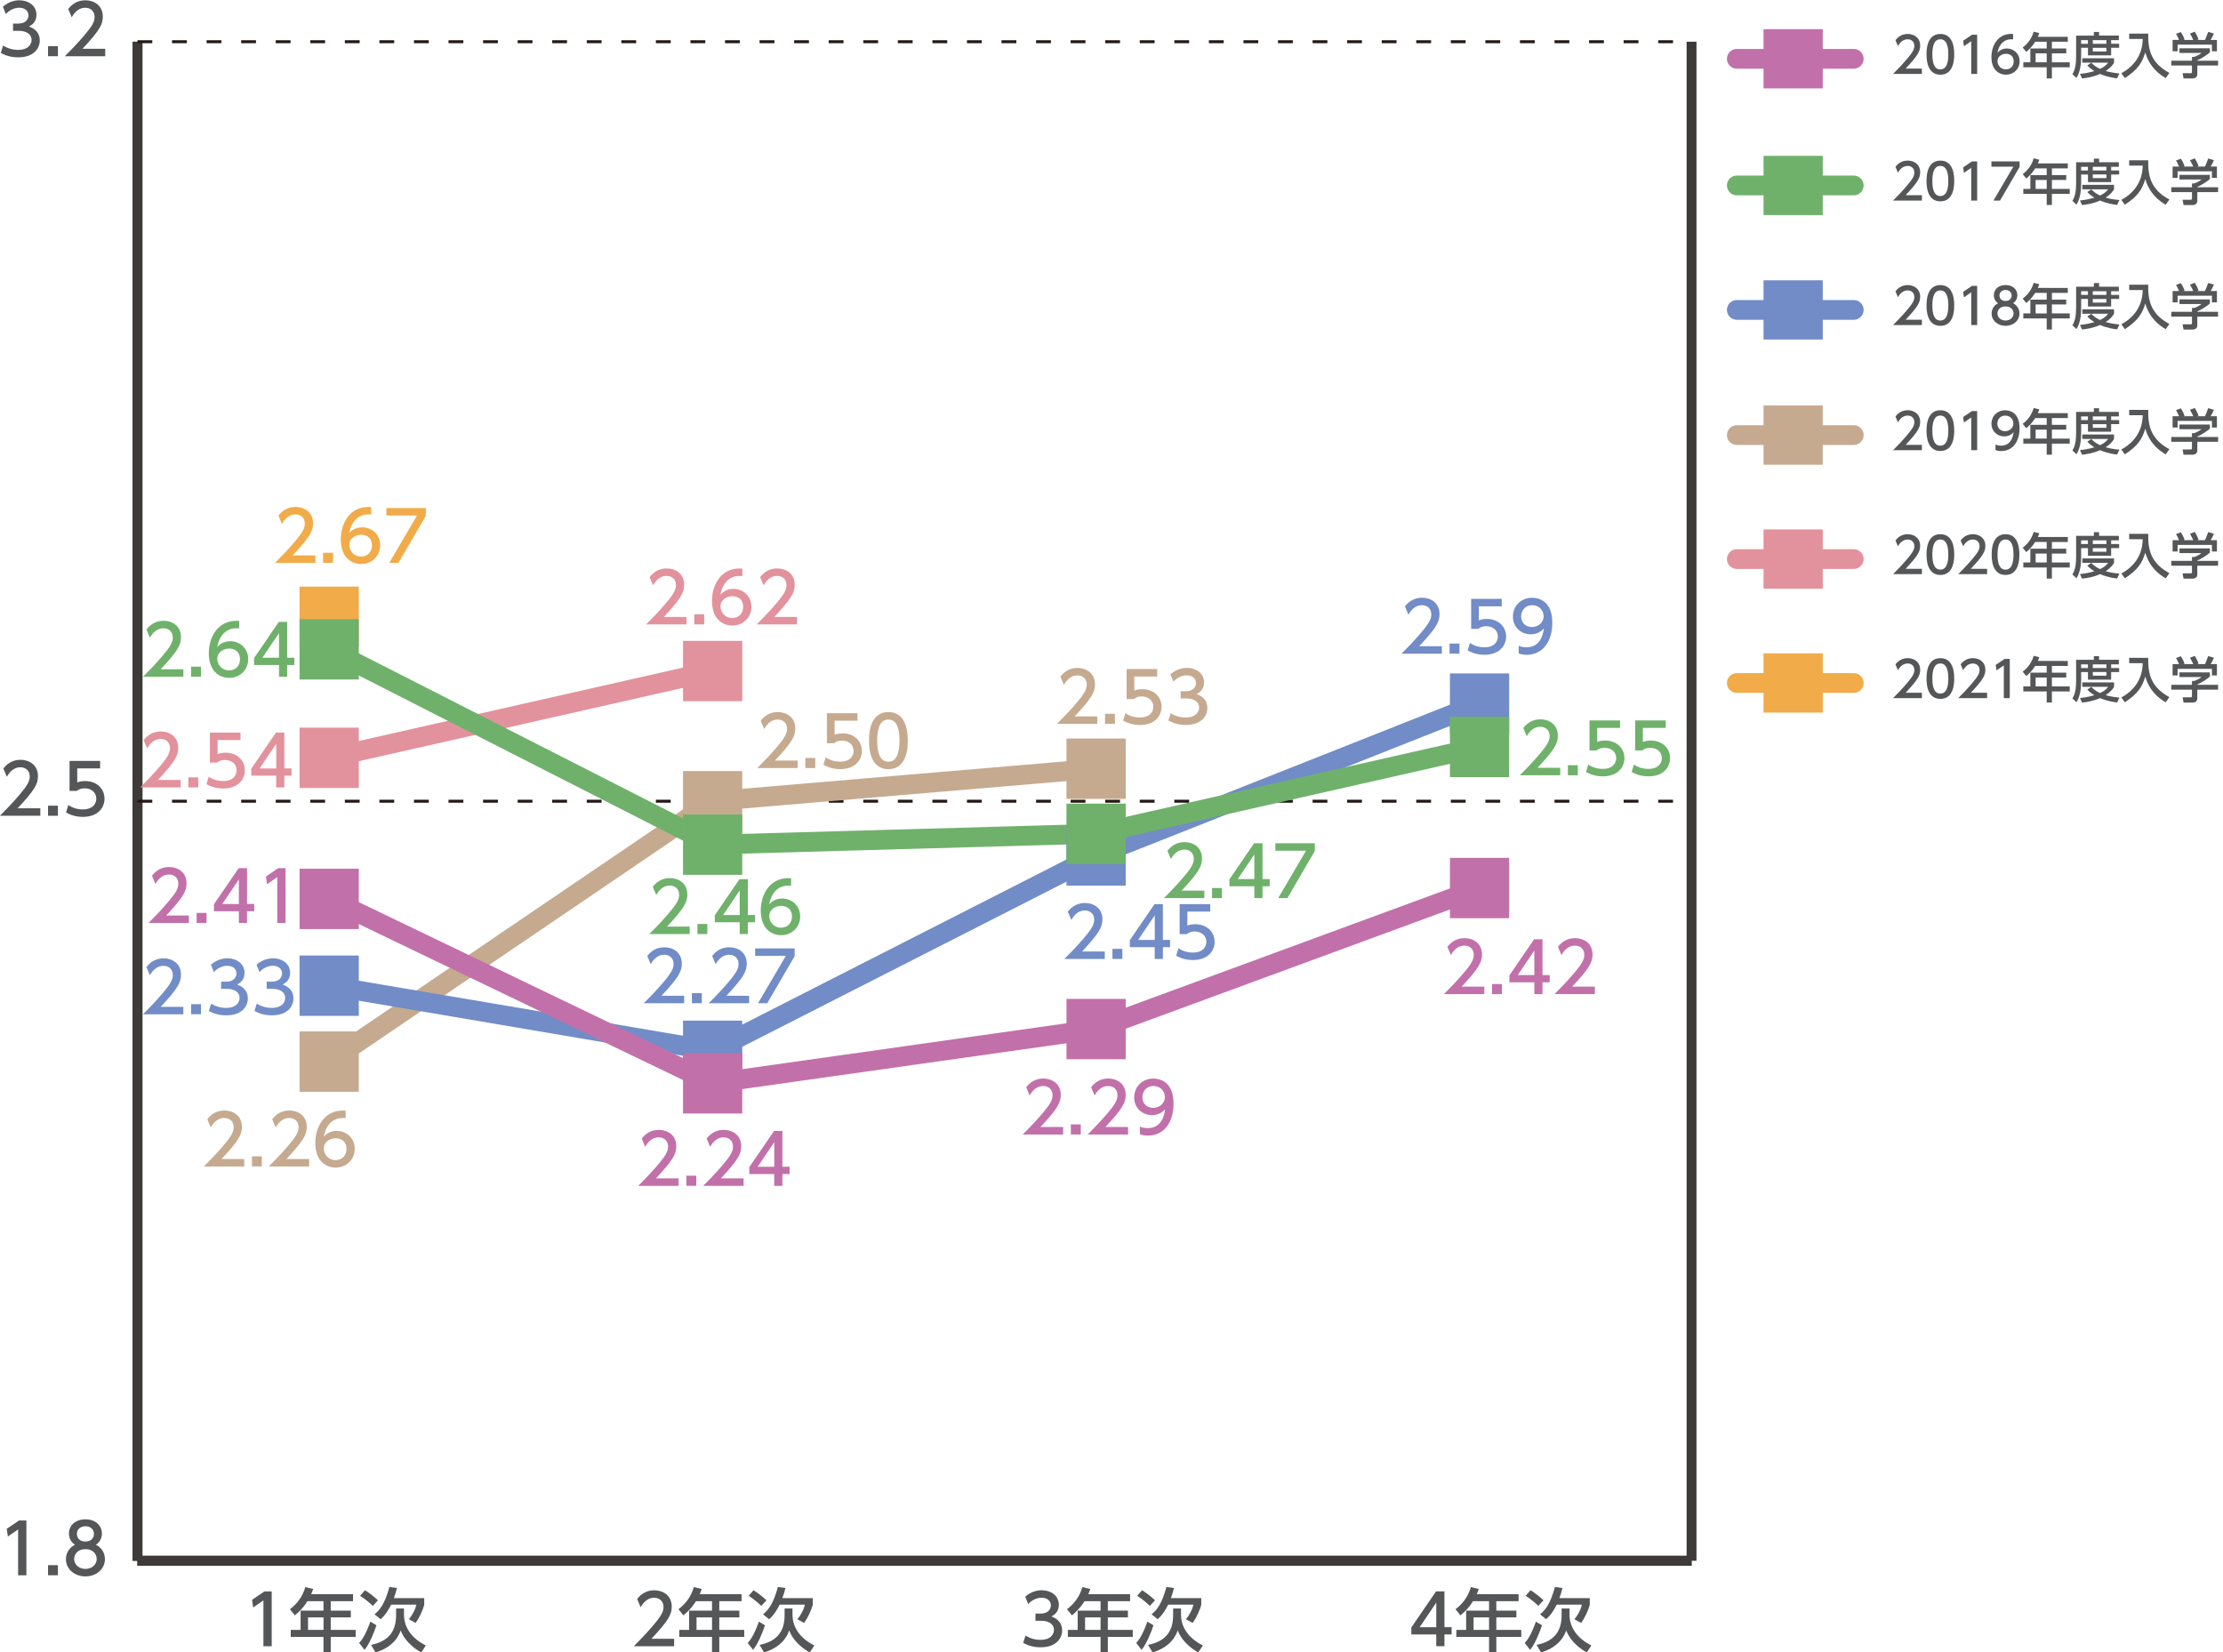 <?xml version="1.0" encoding="utf-8"?>
<!-- Generator: Adobe Illustrator 27.7.0, SVG Export Plug-In . SVG Version: 6.00 Build 0)  -->
<svg version="1.1" id="レイヤー_1" xmlns="http://www.w3.org/2000/svg" xmlns:xlink="http://www.w3.org/1999/xlink" x="0px"
	 y="0px" width="538.16px" height="400px" viewBox="0 0 538.16 400" style="enable-background:new 0 0 538.16 400;"
	 xml:space="preserve">
<style type="text/css">
	.st0{fill:none;stroke:#000000;stroke-width:2.391;stroke-miterlimit:10;}
	.st1{fill:none;stroke:#3E3A39;stroke-width:2.391;stroke-miterlimit:10;}
	.st2{fill:#555657;}
	.st3{fill:none;stroke:#231815;stroke-width:0.717;stroke-miterlimit:10;stroke-dasharray:3.586,4.781;}
	.st4{fill:none;stroke:#E2929C;stroke-width:4.781;stroke-linecap:round;stroke-miterlimit:10;}
	.st5{fill:none;stroke:#C5AA90;stroke-width:4.781;stroke-linecap:round;stroke-miterlimit:10;}
	.st6{fill:none;stroke:#718CC7;stroke-width:4.781;stroke-linecap:round;stroke-miterlimit:10;}
	.st7{fill:none;stroke:#6FB16B;stroke-width:4.781;stroke-linecap:round;stroke-miterlimit:10;}
	.st8{fill:none;stroke:#C270AA;stroke-width:4.781;stroke-linecap:round;stroke-miterlimit:10;}
	.st9{fill:#F1AB48;}
	.st10{fill:#E2929C;}
	.st11{fill:#C5AA90;}
	.st12{fill:#718CC7;}
	.st13{fill:#6FB16B;}
	.st14{fill-rule:evenodd;clip-rule:evenodd;fill:#C270AA;}
	.st15{fill:#C270AA;}
	.st16{fill:none;stroke:#F1AB48;stroke-width:4.781;stroke-linecap:round;stroke-miterlimit:10;}
</style>
<line class="st0" x1="33.28" y1="377.87" x2="409.5" y2="377.87"/>
<line class="st1" x1="33.28" y1="377.87" x2="33.28" y2="10.1"/>
<line class="st1" x1="409.5" y1="377.87" x2="409.5" y2="10.1"/>
<g>
	<g>
		<path class="st2" d="M4.63,368.11h1.76v13.28H4.38v-11.1l-2.48,1.71l-0.27-1.86L4.63,368.11z"/>
		<path class="st2" d="M14.02,378.94v2.44h-2.39v-2.44H14.02z"/>
		<path class="st2" d="M25.4,377.49c0,2.44-2.14,4.17-4.72,4.17c-2.58,0-4.72-1.73-4.72-4.17c0-1.83,1.14-2.98,2.19-3.5
			c-0.99-0.6-1.46-1.67-1.46-2.7c0-1.98,1.56-3.45,3.99-3.45c2.41,0,3.99,1.47,3.99,3.45c0,1.02-0.47,2.09-1.46,2.7
			C24.26,374.5,25.4,375.66,25.4,377.49z M23.41,377.45c0-0.97-0.67-2.38-2.73-2.38c-2.04,0-2.73,1.39-2.73,2.38
			c0,1.32,1.14,2.39,2.73,2.39C22.27,379.85,23.41,378.77,23.41,377.45z M22.74,371.37c0-1.24-0.99-1.86-2.06-1.86
			c-1.07,0-2.06,0.64-2.06,1.84c0,0.8,0.47,1.86,2.06,1.86C22.25,373.22,22.74,372.16,22.74,371.37z"/>
	</g>
	<g>
		<path class="st2" d="M9.76,195.69v1.81h-9.78c1.46-1.46,3-3.03,4.71-5.04c2.03-2.38,2.51-3.36,2.51-4.49
			c0-1.31-0.91-2.21-2.26-2.21c-1.98,0-2.96,1.76-3.28,2.29l-0.84-1.99c1.04-1.37,2.44-2.11,4.17-2.11c1.89,0,4.2,1.09,4.2,3.97
			c0,1.89-0.79,3.35-4.92,7.77H9.76z"/>
		<path class="st2" d="M14.02,195.06v2.44h-2.39v-2.44H14.02z"/>
		<path class="st2" d="M24.25,186.03H18.7v3.4c0.42-0.15,0.95-0.33,1.91-0.33c2.85,0,4.69,1.89,4.69,4.27c0,2.09-1.51,4.4-5.24,4.4
			c-1.47,0-2.76-0.34-4.07-1.04l0.55-1.83c1.07,0.72,2.21,1.06,3.5,1.06c2.56,0,3.27-1.51,3.27-2.61c0-1.56-1.27-2.49-2.83-2.49
			c-0.69,0-1.39,0.18-1.91,0.63h-1.73v-7.27h7.4V186.03z"/>
	</g>
	<g>
		<path class="st2" d="M0.76,11.02c1.07,0.72,2.36,1.06,3.65,1.06c2.38,0,3.23-1.31,3.23-2.44c0-1.17-0.97-2.18-3.16-2.18H3.16V5.71
			h1.27c1.81,0,2.46-1.09,2.46-1.98c0-1.27-1.12-1.86-2.21-1.86c-1.26,0-2.43,0.6-3.27,1.54L0.7,1.63c1.27-1.12,2.73-1.56,4-1.56
			c2.19,0,4.13,1.29,4.13,3.53c0,1.87-1.32,2.56-1.81,2.81c0.69,0.27,2.61,1,2.61,3.4c0,1.79-1.34,4.07-5.22,4.07
			c-1.74,0-3.03-0.42-4.22-1.06L0.76,11.02z"/>
		<path class="st2" d="M14.02,11.17v2.44h-2.39v-2.44H14.02z"/>
		<path class="st2" d="M25.47,11.81v1.81h-9.78c1.45-1.46,3-3.03,4.7-5.04c2.03-2.38,2.51-3.36,2.51-4.49
			c0-1.31-0.91-2.21-2.26-2.21c-1.98,0-2.96,1.76-3.28,2.29l-0.84-1.99c1.04-1.37,2.44-2.11,4.17-2.11c1.89,0,4.2,1.09,4.2,3.97
			c0,1.89-0.79,3.35-4.92,7.77H25.47z"/>
	</g>
</g>
<line class="st1" x1="33.28" y1="377.87" x2="33.28" y2="10.1"/>
<line class="st1" x1="33.28" y1="377.87" x2="409.5" y2="377.87"/>
<line class="st3" x1="33.28" y1="193.98" x2="409.5" y2="193.98"/>
<line class="st3" x1="33.28" y1="10.1" x2="409.5" y2="10.1"/>
<g>
	<path class="st2" d="M347.7,398.56v-2.85h-6.03v-1.69l5.98-8.74h2.03v8.67h1.74v1.76h-1.74v2.85H347.7z M343.68,393.96h4.02V388
		L343.68,393.96z"/>
	<path class="st2" d="M367.63,385.97v1.69h-5.39v2.28h4.86v1.64h-4.86v3.03h6.04v1.69h-6.04v3.77h-1.76v-3.77h-7.92v-1.69h2.38
		v-4.67h5.54v-2.28h-3.88c-1.19,1.86-2.18,2.71-3.05,3.43l-1.19-1.49c1.81-1.37,3.07-3.1,3.72-5.36l1.91,0.47
		c-0.22,0.65-0.32,0.87-0.49,1.26H367.63z M360.48,391.58h-3.75v3.03h3.75V391.58z"/>
	<path class="st2" d="M373.3,393.49c-0.49,1.61-1.87,4.87-2.89,5.94l-1.29-1.66c0.64-0.72,1.42-1.64,2.71-5.16L373.3,393.49z
		 M372.41,388.8c-0.32-0.32-1.64-1.56-3.06-2.45l1.17-1.34c0.7,0.42,1.84,1.21,3.15,2.43L372.41,388.8z M378.05,389.42h1.91v1.56
		c0,2.28,1.16,5.33,5.29,7.4l-1.12,1.69c-3.67-2.11-4.64-4.52-4.97-5.34c-0.32,0.92-1.41,3.92-6.08,5.34l-1.09-1.83
		c4.64-0.94,6.06-3.7,6.06-7.2V389.42z M378.25,384.47c-0.2,0.84-0.42,1.61-0.74,2.44h7.35v1.66c-0.32,1.19-1.19,3.16-2.09,4.35
		l-1.62-0.89c0.7-0.84,1.51-2.19,1.81-3.53h-6.11c-0.47,0.95-1.34,2.53-2.56,3.52l-1.46-1.19c1.32-1.07,2.49-2.54,3.6-6.61
		L378.25,384.47z"/>
</g>
<g>
	<path class="st2" d="M248.27,395.97c1.07,0.72,2.36,1.05,3.65,1.05c2.38,0,3.23-1.3,3.23-2.44c0-1.17-0.97-2.18-3.16-2.18h-1.32
		v-1.74h1.27c1.81,0,2.46-1.09,2.46-1.98c0-1.27-1.12-1.86-2.21-1.86c-1.26,0-2.43,0.6-3.27,1.54l-0.72-1.79
		c1.27-1.12,2.73-1.56,4-1.56c2.19,0,4.13,1.29,4.13,3.53c0,1.88-1.32,2.56-1.81,2.81c0.69,0.27,2.61,1.01,2.61,3.4
		c0,1.79-1.34,4.07-5.22,4.07c-1.74,0-3.03-0.42-4.22-1.06L248.27,395.97z"/>
	<path class="st2" d="M273.58,385.97v1.69h-5.39v2.28h4.86v1.64h-4.86v3.03h6.04v1.69h-6.04v3.77h-1.76v-3.77h-7.92v-1.69h2.38
		v-4.67h5.54v-2.28h-3.88c-1.19,1.86-2.18,2.71-3.05,3.43l-1.19-1.49c1.81-1.37,3.07-3.1,3.72-5.36l1.91,0.47
		c-0.22,0.65-0.32,0.87-0.49,1.26H273.58z M266.43,391.58h-3.75v3.03h3.75V391.58z"/>
	<path class="st2" d="M279.24,393.49c-0.49,1.61-1.87,4.87-2.89,5.94l-1.29-1.66c0.64-0.72,1.42-1.64,2.71-5.16L279.24,393.49z
		 M278.36,388.8c-0.32-0.32-1.64-1.56-3.06-2.45l1.17-1.34c0.7,0.42,1.84,1.21,3.15,2.43L278.36,388.8z M284,389.42h1.91v1.56
		c0,2.28,1.16,5.33,5.29,7.4l-1.12,1.69c-3.67-2.11-4.64-4.52-4.97-5.34c-0.32,0.92-1.41,3.92-6.08,5.34l-1.09-1.83
		c4.64-0.94,6.06-3.7,6.06-7.2V389.42z M284.2,384.47c-0.2,0.84-0.42,1.61-0.74,2.44h7.35v1.66c-0.32,1.19-1.19,3.16-2.09,4.35
		l-1.62-0.89c0.7-0.84,1.51-2.19,1.81-3.53h-6.11c-0.47,0.95-1.34,2.53-2.56,3.52l-1.46-1.19c1.32-1.07,2.49-2.54,3.6-6.61
		L284.2,384.47z"/>
</g>
<g>
	<path class="st2" d="M163.2,396.76v1.81h-9.78c1.45-1.46,3-3.03,4.7-5.04c2.03-2.38,2.51-3.37,2.51-4.49
		c0-1.31-0.91-2.21-2.26-2.21c-1.98,0-2.96,1.76-3.28,2.29l-0.84-1.99c1.04-1.37,2.44-2.11,4.17-2.11c1.89,0,4.2,1.09,4.2,3.97
		c0,1.89-0.79,3.35-4.92,7.77H163.2z"/>
	<path class="st2" d="M179.52,385.97v1.69h-5.39v2.28h4.86v1.64h-4.86v3.03h6.04v1.69h-6.04v3.77h-1.76v-3.77h-7.92v-1.69h2.38
		v-4.67h5.54v-2.28h-3.88c-1.19,1.86-2.18,2.71-3.05,3.43l-1.19-1.49c1.81-1.37,3.07-3.1,3.72-5.36l1.91,0.47
		c-0.22,0.65-0.32,0.87-0.49,1.26H179.52z M172.37,391.58h-3.75v3.03h3.75V391.58z"/>
	<path class="st2" d="M185.19,393.49c-0.49,1.61-1.87,4.87-2.89,5.94l-1.29-1.66c0.64-0.72,1.42-1.64,2.71-5.16L185.19,393.49z
		 M184.3,388.8c-0.32-0.32-1.64-1.56-3.06-2.45l1.17-1.34c0.7,0.42,1.84,1.21,3.15,2.43L184.3,388.8z M189.94,389.42h1.91v1.56
		c0,2.28,1.16,5.33,5.29,7.4l-1.12,1.69c-3.67-2.11-4.64-4.52-4.97-5.34c-0.32,0.92-1.41,3.92-6.08,5.34l-1.09-1.83
		c4.64-0.94,6.06-3.7,6.06-7.2V389.42z M190.14,384.47c-0.2,0.84-0.42,1.61-0.74,2.44h7.35v1.66c-0.32,1.19-1.19,3.16-2.09,4.35
		l-1.62-0.89c0.7-0.84,1.51-2.19,1.81-3.53h-6.11c-0.47,0.95-1.34,2.53-2.56,3.52l-1.46-1.19c1.32-1.07,2.49-2.54,3.6-6.61
		L190.14,384.47z"/>
</g>
<g>
	<path class="st2" d="M64.02,385.29h1.76v13.28h-2.01v-11.1l-2.48,1.71l-0.27-1.86L64.02,385.29z"/>
	<path class="st2" d="M85.46,385.97v1.69h-5.39v2.28h4.86v1.64h-4.86v3.03h6.04v1.69h-6.04v3.77h-1.76v-3.77h-7.92v-1.69h2.38v-4.67
		h5.54v-2.28h-3.88c-1.19,1.86-2.18,2.71-3.05,3.43l-1.19-1.49c1.81-1.37,3.07-3.1,3.72-5.36l1.91,0.47
		c-0.22,0.65-0.32,0.87-0.49,1.26H85.46z M78.32,391.58h-3.75v3.03h3.75V391.58z"/>
	<path class="st2" d="M91.13,393.49c-0.49,1.61-1.87,4.87-2.89,5.94l-1.29-1.66c0.64-0.72,1.42-1.64,2.71-5.16L91.13,393.49z
		 M90.24,388.8c-0.32-0.32-1.64-1.56-3.06-2.45l1.17-1.34c0.7,0.42,1.84,1.21,3.15,2.43L90.24,388.8z M95.89,389.42h1.91v1.56
		c0,2.28,1.16,5.33,5.29,7.4l-1.12,1.69c-3.67-2.11-4.64-4.52-4.97-5.34c-0.32,0.92-1.41,3.92-6.08,5.34l-1.09-1.83
		c4.64-0.94,6.06-3.7,6.06-7.2V389.42z M96.09,384.47c-0.2,0.84-0.42,1.61-0.74,2.44h7.35v1.66c-0.32,1.19-1.19,3.16-2.09,4.35
		l-1.62-0.89c0.7-0.84,1.51-2.19,1.81-3.53h-6.11c-0.47,0.95-1.34,2.53-2.56,3.52l-1.46-1.19c1.32-1.07,2.49-2.54,3.6-6.61
		L96.09,384.47z"/>
</g>
<g>
	<g>
		<line class="st4" x1="172.52" y1="162.46" x2="79.7" y2="183.47"/>
	</g>
</g>
<g>
	<g>
		<line class="st5" x1="172.52" y1="193.98" x2="79.7" y2="257.03"/>
		<line class="st5" x1="265.35" y1="186.1" x2="172.52" y2="193.98"/>
	</g>
</g>
<g>
	<g>
		<line class="st6" x1="172.52" y1="254.4" x2="79.7" y2="238.64"/>
		<line class="st6" x1="265.35" y1="207.12" x2="172.52" y2="254.4"/>
		<line class="st6" x1="358.18" y1="170.34" x2="265.35" y2="207.12"/>
	</g>
</g>
<g>
	<g>
		<line class="st7" x1="172.52" y1="204.49" x2="79.7" y2="157.21"/>
		<line class="st7" x1="265.35" y1="201.86" x2="172.52" y2="204.49"/>
		<line class="st7" x1="358.18" y1="180.85" x2="265.35" y2="201.86"/>
	</g>
</g>
<g>
	<g>
		<line class="st8" x1="172.52" y1="262.28" x2="79.7" y2="217.62"/>
		<line class="st8" x1="265.35" y1="249.15" x2="172.52" y2="262.28"/>
		<line class="st8" x1="358.18" y1="215" x2="265.35" y2="249.15"/>
	</g>
</g>
<g>
	<g>
		<rect x="72.52" y="142.02" class="st9" width="14.34" height="14.61"/>
	</g>
</g>
<g>
	<g>
		<rect x="72.52" y="176.17" class="st10" width="14.34" height="14.61"/>
		<rect x="165.35" y="155.16" class="st10" width="14.34" height="14.61"/>
	</g>
</g>
<g>
	<g>
		<rect x="72.52" y="249.72" class="st11" width="14.34" height="14.61"/>
		<rect x="165.35" y="186.68" class="st11" width="14.34" height="14.61"/>
		<rect x="258.18" y="178.8" class="st11" width="14.34" height="14.61"/>
	</g>
</g>
<g>
	<g>
		<rect x="72.52" y="231.34" class="st12" width="14.34" height="14.61"/>
		<rect x="165.35" y="247.1" class="st12" width="14.34" height="14.61"/>
		<rect x="258.18" y="199.81" class="st12" width="14.34" height="14.61"/>
		<rect x="351.01" y="163.04" class="st12" width="14.34" height="14.61"/>
	</g>
</g>
<g>
	<g>
		<rect x="72.52" y="149.9" class="st13" width="14.34" height="14.61"/>
		<rect x="165.35" y="197.19" class="st13" width="14.34" height="14.61"/>
		<rect x="258.18" y="194.56" class="st13" width="14.34" height="14.61"/>
		<rect x="351.01" y="173.54" class="st13" width="14.34" height="14.61"/>
	</g>
</g>
<g>
	<g>
		<rect x="72.52" y="210.32" class="st14" width="14.34" height="14.61"/>
		<rect x="165.35" y="254.98" class="st14" width="14.34" height="14.61"/>
		<rect x="258.18" y="241.84" class="st14" width="14.34" height="14.61"/>
		<rect x="351.01" y="207.69" class="st14" width="14.34" height="14.61"/>
	</g>
</g>
<g>
	<g>
		<path class="st2" d="M465.27,137.72v1.29h-6.99c1.04-1.04,2.14-2.17,3.36-3.6c1.45-1.7,1.8-2.4,1.8-3.21
			c0-0.93-0.65-1.58-1.62-1.58c-1.41,0-2.12,1.26-2.35,1.64l-0.6-1.42c0.74-0.98,1.75-1.51,2.98-1.51c1.35,0,3,0.78,3,2.83
			c0,1.35-0.56,2.4-3.52,5.55H465.27z"/>
		<path class="st2" d="M466.39,134.26c0-0.92,0-4.93,3.35-4.93c3.35,0,3.35,4.02,3.35,4.93c0,0.92,0,4.94-3.35,4.94
			C466.39,139.2,466.39,135.18,466.39,134.26z M471.66,134.26c0-1.83-0.35-3.64-1.93-3.64c-1.58,0-1.93,1.82-1.93,3.64
			c0,1.93,0.39,3.65,1.93,3.65C471.32,137.91,471.66,136.07,471.66,134.26z"/>
		<path class="st2" d="M481.05,137.72v1.29h-6.99c1.04-1.04,2.14-2.17,3.36-3.6c1.45-1.7,1.8-2.4,1.8-3.21
			c0-0.93-0.65-1.58-1.62-1.58c-1.41,0-2.12,1.26-2.35,1.64l-0.6-1.42c0.74-0.98,1.75-1.51,2.98-1.51c1.35,0,3,0.78,3,2.83
			c0,1.35-0.56,2.4-3.52,5.55H481.05z"/>
		<path class="st2" d="M482.16,134.26c0-0.92,0-4.93,3.35-4.93c3.35,0,3.35,4.02,3.35,4.93c0,0.92,0,4.94-3.35,4.94
			C482.16,139.2,482.16,135.18,482.16,134.26z M487.44,134.26c0-1.83-0.35-3.64-1.93-3.64c-1.58,0-1.93,1.82-1.93,3.64
			c0,1.93,0.39,3.65,1.93,3.65C487.09,137.91,487.44,136.07,487.44,134.26z"/>
		<path class="st2" d="M500.59,130.01v1.21h-3.85v1.63h3.47v1.17h-3.47v2.16h4.32v1.21h-4.32v2.69h-1.26v-2.69h-5.66v-1.21h1.7
			v-3.34h3.96v-1.63h-2.78c-0.85,1.33-1.55,1.94-2.18,2.45l-0.85-1.06c1.29-0.98,2.19-2.21,2.66-3.83l1.36,0.34
			c-0.16,0.47-0.23,0.62-0.35,0.9H500.59z M495.48,134.02h-2.68v2.16h2.68V134.02z"/>
		<path class="st2" d="M502.59,129.73h4.31v-0.88h1.26v0.88h4.79v1.1h-1.87v0.89h1.94v0.98h-1.94v1.84h-5.61v-1.84h-1.65v2.18
			c0,1.83-0.25,3.74-1.14,5.12l-0.98-0.93c0.72-1.05,0.9-2.64,0.9-4.21V129.73z M506.29,136.3c0.35,0.35,0.96,0.97,2.11,1.49
			c1.27-0.61,1.68-1.15,1.94-1.51h-6.24v-1.08h7.68v1.08c-0.18,0.31-0.65,1.12-2.03,2.01c1.03,0.3,2.01,0.47,3.33,0.59l-0.55,1.18
			c-0.57-0.06-2.25-0.25-4.12-1.06c-1.82,0.79-3.4,0.99-4.38,1.09l-0.49-1.11c0.66-0.07,1.84-0.18,3.49-0.67
			c-1.1-0.67-1.52-1.15-1.71-1.38L506.29,136.3z M503.81,130.83v0.89h1.65v-0.89H503.81z M506.64,130.83v0.89h3.29v-0.89H506.64z
			 M506.64,132.7v0.88h3.29v-0.88H506.64z"/>
		<path class="st2" d="M515.45,129.25h4.61c-0.11,4.12,0.83,7.19,5.12,9.51l-0.89,1.26c-1.61-0.94-3.91-2.67-4.94-6.22
			c-0.8,2.6-1.81,4.14-4.95,6.22l-0.85-1.18c2.93-1.57,5.12-4.28,5.17-8.29h-3.27V129.25z"/>
		<path class="st2" d="M534.99,132.8v0.99c-0.68,0.61-2.11,1.53-3.05,1.91v0.09h5.03v1.17h-5.03v2.14c0,0.86-0.86,0.99-0.98,0.99
			h-2.35l-0.23-1.27h1.93c0.34,0,0.34-0.17,0.34-0.38v-1.48h-5.01v-1.17h5.01v-0.93h0.53c0.41-0.13,1.23-0.47,1.77-0.95h-5.33v-1.13
			H534.99z M527.51,130.77c-0.25-0.65-0.55-1.18-0.72-1.47l1.16-0.43c0.32,0.46,0.69,1.16,0.9,1.8l-0.28,0.11h2.39
			c-0.3-0.69-0.53-1.1-0.81-1.54l1.18-0.46c0.25,0.38,0.72,1.27,0.91,1.87l-0.39,0.13h1.94c0.14-0.28,0.32-0.63,0.79-1.96l1.38,0.41
			c-0.27,0.63-0.43,0.95-0.79,1.55h1.52v2.74h-1.21v-1.6h-8.31v1.6h-1.21v-2.74H527.51z"/>
	</g>
</g>
<g>
	<line class="st5" x1="420.46" y1="105.34" x2="448.77" y2="105.34"/>
</g>
<g>
	<line class="st4" x1="420.46" y1="135.35" x2="448.77" y2="135.35"/>
</g>
<g>
	<line class="st6" x1="420.46" y1="75.03" x2="448.77" y2="75.03"/>
</g>
<g>
	<line class="st7" x1="420.46" y1="44.9" x2="448.77" y2="44.9"/>
</g>
<g>
	<line class="st8" x1="420.46" y1="14.24" x2="448.77" y2="14.24"/>
</g>
<g>
	<rect x="426.93" y="98.17" class="st11" width="14.34" height="14.34"/>
</g>
<g>
	<rect x="426.93" y="128.18" class="st10" width="14.34" height="14.34"/>
</g>
<g>
	<rect x="426.93" y="67.86" class="st12" width="14.34" height="14.34"/>
</g>
<g>
	<rect x="426.93" y="37.73" class="st13" width="14.34" height="14.34"/>
</g>
<g>
	<rect x="426.93" y="7.06" class="st15" width="14.34" height="14.34"/>
</g>
<g>
	<g>
		<path class="st2" d="M465.27,107.71V109h-6.99c1.04-1.04,2.14-2.17,3.36-3.6c1.45-1.7,1.8-2.4,1.8-3.21
			c0-0.93-0.65-1.58-1.62-1.58c-1.41,0-2.12,1.26-2.35,1.64l-0.6-1.42c0.74-0.98,1.75-1.51,2.98-1.51c1.35,0,3,0.78,3,2.84
			c0,1.35-0.56,2.39-3.52,5.55H465.27z"/>
		<path class="st2" d="M466.39,104.25c0-0.92,0-4.93,3.35-4.93c3.35,0,3.35,4.02,3.35,4.93c0,0.92,0,4.94-3.35,4.94
			C466.39,109.19,466.39,105.17,466.39,104.25z M471.66,104.25c0-1.83-0.35-3.64-1.93-3.64c-1.58,0-1.93,1.82-1.93,3.64
			c0,1.93,0.39,3.65,1.93,3.65C471.32,107.9,471.66,106.06,471.66,104.25z"/>
		<path class="st2" d="M477.39,99.52h1.26V109h-1.44v-7.93l-1.77,1.22l-0.19-1.33L477.39,99.52z"/>
		<path class="st2" d="M483.1,107.64c0.43,0.18,0.86,0.26,1.33,0.26c1.95,0,2.8-1.44,3.04-3.27c-0.33,0.35-0.98,1.02-2.27,1.02
			c-1.64,0-3.09-1.18-3.09-3.07c0-1.84,1.4-3.25,3.31-3.25c1.04,0,3.49,0.46,3.49,4.33c0,3.25-1.65,5.54-4.44,5.54
			c-0.77,0-1.17-0.16-1.38-0.24V107.64z M485.39,104.4c1.05,0,2.02-0.74,2.02-1.87c0-1.02-0.77-1.91-1.97-1.91
			c-1.33,0-1.91,1.08-1.91,1.91C483.53,103.82,484.47,104.4,485.39,104.4z"/>
		<path class="st2" d="M500.59,100.01v1.21h-3.85v1.63h3.47v1.17h-3.47v2.17h4.32v1.21h-4.32v2.69h-1.26v-2.69h-5.66v-1.21h1.7
			v-3.34h3.96v-1.63h-2.78c-0.85,1.33-1.55,1.94-2.18,2.45l-0.85-1.06c1.29-0.98,2.19-2.21,2.66-3.83l1.36,0.34
			c-0.16,0.46-0.23,0.62-0.35,0.9H500.59z M495.48,104.01h-2.68v2.17h2.68V104.01z"/>
		<path class="st2" d="M502.59,99.72h4.31v-0.88h1.26v0.88h4.79v1.1h-1.87v0.88h1.94v0.98h-1.94v1.84h-5.61v-1.84h-1.65v2.18
			c0,1.83-0.25,3.74-1.14,5.12l-0.98-0.93c0.72-1.06,0.9-2.65,0.9-4.21V99.72z M506.29,106.29c0.35,0.35,0.96,0.97,2.11,1.49
			c1.27-0.61,1.68-1.15,1.94-1.51h-6.24v-1.08h7.68v1.08c-0.18,0.31-0.65,1.13-2.03,2.01c1.03,0.3,2.01,0.46,3.33,0.59l-0.55,1.18
			c-0.57-0.06-2.25-0.25-4.12-1.06c-1.82,0.79-3.4,0.99-4.38,1.09l-0.49-1.11c0.66-0.07,1.84-0.18,3.49-0.67
			c-1.1-0.67-1.52-1.15-1.71-1.38L506.29,106.29z M503.81,100.82v0.88h1.65v-0.88H503.81z M506.64,100.82v0.88h3.29v-0.88H506.64z
			 M506.64,102.69v0.88h3.29v-0.88H506.64z"/>
		<path class="st2" d="M515.45,99.24h4.61c-0.11,4.12,0.83,7.19,5.12,9.51l-0.89,1.26c-1.61-0.95-3.91-2.67-4.94-6.22
			c-0.8,2.6-1.81,4.14-4.95,6.22l-0.85-1.19c2.93-1.57,5.12-4.28,5.17-8.29h-3.27V99.24z"/>
		<path class="st2" d="M534.99,102.79v0.99c-0.68,0.61-2.11,1.53-3.05,1.91v0.1h5.03v1.17h-5.03v2.14c0,0.86-0.86,0.99-0.98,0.99
			h-2.35l-0.23-1.27h1.93c0.34,0,0.34-0.17,0.34-0.38v-1.48h-5.01v-1.17h5.01v-0.93h0.53c0.41-0.13,1.23-0.47,1.77-0.95h-5.33v-1.13
			H534.99z M527.51,100.76c-0.25-0.65-0.55-1.19-0.72-1.47l1.16-0.43c0.32,0.46,0.69,1.16,0.9,1.8l-0.28,0.11h2.39
			c-0.3-0.69-0.53-1.1-0.81-1.54l1.18-0.46c0.25,0.38,0.72,1.27,0.91,1.87l-0.39,0.13h1.94c0.14-0.28,0.32-0.63,0.79-1.96l1.38,0.41
			c-0.27,0.63-0.43,0.94-0.79,1.55h1.52v2.74h-1.21v-1.6h-8.31v1.6h-1.21v-2.74H527.51z"/>
	</g>
</g>
<g>
	<line class="st16" x1="420.46" y1="165.36" x2="448.77" y2="165.36"/>
</g>
<g>
	<rect x="426.93" y="158.18" class="st9" width="14.34" height="14.34"/>
</g>
<g>
	<g>
		<path class="st2" d="M465.27,167.73v1.29h-6.99c1.04-1.04,2.14-2.17,3.36-3.6c1.45-1.7,1.8-2.4,1.8-3.21
			c0-0.93-0.65-1.58-1.62-1.58c-1.41,0-2.12,1.26-2.35,1.64l-0.6-1.42c0.74-0.98,1.75-1.51,2.98-1.51c1.35,0,3,0.78,3,2.83
			c0,1.35-0.56,2.4-3.52,5.55H465.27z"/>
		<path class="st2" d="M466.39,164.27c0-0.92,0-4.93,3.35-4.93c3.35,0,3.35,4.02,3.35,4.93c0,0.92,0,4.94-3.35,4.94
			C466.39,169.21,466.39,165.19,466.39,164.27z M471.66,164.27c0-1.83-0.35-3.64-1.93-3.64c-1.58,0-1.93,1.82-1.93,3.64
			c0,1.93,0.39,3.65,1.93,3.65C471.32,167.92,471.66,166.08,471.66,164.27z"/>
		<path class="st2" d="M481.05,167.73v1.29h-6.99c1.04-1.04,2.14-2.17,3.36-3.6c1.45-1.7,1.8-2.4,1.8-3.21
			c0-0.93-0.65-1.58-1.62-1.58c-1.41,0-2.12,1.26-2.35,1.64l-0.6-1.42c0.74-0.98,1.75-1.51,2.98-1.51c1.35,0,3,0.78,3,2.83
			c0,1.35-0.56,2.4-3.52,5.55H481.05z"/>
		<path class="st2" d="M485.28,159.53h1.26v9.49h-1.44v-7.93l-1.77,1.22l-0.19-1.33L485.28,159.53z"/>
		<path class="st2" d="M500.59,160.02v1.21h-3.85v1.63h3.47v1.17h-3.47v2.16h4.32v1.21h-4.32v2.69h-1.26v-2.69h-5.66v-1.21h1.7
			v-3.34h3.96v-1.63h-2.78c-0.85,1.33-1.55,1.94-2.18,2.45l-0.85-1.06c1.29-0.98,2.19-2.21,2.66-3.83l1.36,0.34
			c-0.16,0.47-0.23,0.62-0.35,0.9H500.59z M495.48,164.03h-2.68v2.16h2.68V164.03z"/>
		<path class="st2" d="M502.59,159.74h4.31v-0.88h1.26v0.88h4.79v1.1h-1.87v0.89h1.94v0.98h-1.94v1.84h-5.61v-1.84h-1.65v2.18
			c0,1.83-0.25,3.74-1.14,5.12l-0.98-0.93c0.72-1.05,0.9-2.64,0.9-4.21V159.74z M506.29,166.31c0.35,0.35,0.96,0.97,2.11,1.49
			c1.27-0.61,1.68-1.15,1.94-1.51h-6.24v-1.08h7.68v1.08c-0.18,0.31-0.65,1.12-2.03,2.01c1.03,0.3,2.01,0.47,3.33,0.59l-0.55,1.18
			c-0.57-0.06-2.25-0.25-4.12-1.06c-1.82,0.79-3.4,0.99-4.38,1.09l-0.49-1.11c0.66-0.07,1.84-0.18,3.49-0.67
			c-1.1-0.67-1.52-1.15-1.71-1.38L506.29,166.31z M503.81,160.84v0.89h1.65v-0.89H503.81z M506.64,160.84v0.89h3.29v-0.89H506.64z
			 M506.64,162.7v0.88h3.29v-0.88H506.64z"/>
		<path class="st2" d="M515.45,159.26h4.61c-0.11,4.12,0.83,7.19,5.12,9.51l-0.89,1.26c-1.61-0.94-3.91-2.67-4.94-6.22
			c-0.8,2.6-1.81,4.14-4.95,6.22l-0.85-1.18c2.93-1.57,5.12-4.28,5.17-8.29h-3.27V159.26z"/>
		<path class="st2" d="M534.99,162.81v0.99c-0.68,0.61-2.11,1.53-3.05,1.91v0.09h5.03v1.17h-5.03v2.14c0,0.86-0.86,0.99-0.98,0.99
			h-2.35l-0.23-1.27h1.93c0.34,0,0.34-0.17,0.34-0.38v-1.48h-5.01v-1.17h5.01v-0.93h0.53c0.41-0.13,1.23-0.47,1.77-0.95h-5.33v-1.13
			H534.99z M527.51,160.78c-0.25-0.65-0.55-1.18-0.72-1.47l1.16-0.43c0.32,0.46,0.69,1.16,0.9,1.8l-0.28,0.11h2.39
			c-0.3-0.69-0.53-1.1-0.81-1.54l1.18-0.46c0.25,0.38,0.72,1.27,0.91,1.87l-0.39,0.13h1.94c0.14-0.28,0.32-0.63,0.79-1.96l1.38,0.41
			c-0.27,0.63-0.43,0.95-0.79,1.55h1.52v2.74h-1.21v-1.6h-8.31v1.6h-1.21v-2.74H527.51z"/>
	</g>
</g>
<g>
	<g>
		<path class="st2" d="M465.27,77.41v1.29h-6.99c1.04-1.04,2.14-2.17,3.36-3.6c1.45-1.7,1.8-2.4,1.8-3.21
			c0-0.93-0.65-1.58-1.62-1.58c-1.41,0-2.12,1.26-2.35,1.64l-0.6-1.42c0.74-0.98,1.75-1.51,2.98-1.51c1.35,0,3,0.78,3,2.84
			c0,1.35-0.56,2.39-3.52,5.55H465.27z"/>
		<path class="st2" d="M466.39,73.95c0-0.92,0-4.93,3.35-4.93c3.35,0,3.35,4.02,3.35,4.93c0,0.92,0,4.94-3.35,4.94
			C466.39,78.89,466.39,74.87,466.39,73.95z M471.66,73.95c0-1.83-0.35-3.64-1.93-3.64c-1.58,0-1.93,1.82-1.93,3.64
			c0,1.93,0.39,3.65,1.93,3.65C471.32,77.6,471.66,75.75,471.66,73.95z"/>
		<path class="st2" d="M477.39,69.21h1.26v9.49h-1.44v-7.93l-1.77,1.22l-0.19-1.33L477.39,69.21z"/>
		<path class="st2" d="M488.89,75.91c0,1.75-1.53,2.98-3.37,2.98c-1.84,0-3.37-1.23-3.37-2.98c0-1.3,0.81-2.13,1.57-2.5
			c-0.71-0.43-1.04-1.2-1.04-1.93c0-1.41,1.11-2.47,2.85-2.47c1.72,0,2.85,1.05,2.85,2.47c0,0.73-0.34,1.49-1.04,1.93
			C488.07,73.78,488.89,74.6,488.89,75.91z M487.46,75.89c0-0.7-0.48-1.7-1.95-1.7c-1.46,0-1.95,0.99-1.95,1.7
			c0,0.95,0.81,1.71,1.95,1.71C486.65,77.6,487.46,76.83,487.46,75.89z M486.99,71.54c0-0.88-0.71-1.33-1.47-1.33
			c-0.77,0-1.47,0.46-1.47,1.32c0,0.57,0.33,1.33,1.47,1.33C486.64,72.86,486.99,72.1,486.99,71.54z"/>
		<path class="st2" d="M500.59,69.7v1.21h-3.85v1.63h3.47v1.17h-3.47v2.17h4.32v1.21h-4.32v2.69h-1.26v-2.69h-5.66v-1.21h1.7v-3.34
			h3.96v-1.63h-2.78c-0.85,1.33-1.55,1.94-2.18,2.45l-0.85-1.06c1.29-0.98,2.19-2.21,2.66-3.83l1.36,0.34
			c-0.16,0.46-0.23,0.62-0.35,0.9H500.59z M495.48,73.71h-2.68v2.17h2.68V73.71z"/>
		<path class="st2" d="M502.59,69.41h4.31v-0.88h1.26v0.88h4.79v1.1h-1.87v0.88h1.94v0.98h-1.94v1.84h-5.61v-1.84h-1.65v2.18
			c0,1.83-0.25,3.74-1.14,5.12l-0.98-0.93c0.72-1.06,0.9-2.65,0.9-4.21V69.41z M506.29,75.98c0.35,0.35,0.96,0.97,2.11,1.49
			c1.27-0.61,1.68-1.15,1.94-1.51h-6.24v-1.08h7.68v1.08c-0.18,0.31-0.65,1.13-2.03,2.01c1.03,0.3,2.01,0.46,3.33,0.59l-0.55,1.18
			c-0.57-0.06-2.25-0.25-4.12-1.06c-1.82,0.79-3.4,0.99-4.38,1.09l-0.49-1.11c0.66-0.07,1.84-0.18,3.49-0.67
			c-1.1-0.67-1.52-1.15-1.71-1.38L506.29,75.98z M503.81,70.51v0.88h1.65v-0.88H503.81z M506.64,70.51v0.88h3.29v-0.88H506.64z
			 M506.64,72.38v0.88h3.29v-0.88H506.64z"/>
		<path class="st2" d="M515.45,68.93h4.61c-0.11,4.12,0.83,7.19,5.12,9.51l-0.89,1.26c-1.61-0.95-3.91-2.67-4.94-6.22
			c-0.8,2.6-1.81,4.14-4.95,6.22l-0.85-1.19c2.93-1.57,5.12-4.28,5.17-8.29h-3.27V68.93z"/>
		<path class="st2" d="M534.99,72.49v0.99c-0.68,0.61-2.11,1.53-3.05,1.91v0.1h5.03v1.17h-5.03v2.14c0,0.86-0.86,0.99-0.98,0.99
			h-2.35l-0.23-1.27h1.93c0.34,0,0.34-0.17,0.34-0.38v-1.48h-5.01v-1.17h5.01v-0.93h0.53c0.41-0.13,1.23-0.47,1.77-0.95h-5.33v-1.13
			H534.99z M527.51,70.45c-0.25-0.65-0.55-1.19-0.72-1.47l1.16-0.43c0.32,0.46,0.69,1.16,0.9,1.8l-0.28,0.11h2.39
			c-0.3-0.69-0.53-1.1-0.81-1.54l1.18-0.46c0.25,0.38,0.72,1.27,0.91,1.87l-0.39,0.13h1.94c0.14-0.28,0.32-0.63,0.79-1.96l1.38,0.41
			c-0.27,0.63-0.43,0.94-0.79,1.55h1.52v2.74h-1.21v-1.6h-8.31v1.6h-1.21v-2.74H527.51z"/>
	</g>
</g>
<g>
	<g>
		<path class="st2" d="M465.27,47.27v1.29h-6.99c1.04-1.04,2.14-2.17,3.36-3.6c1.45-1.7,1.8-2.4,1.8-3.21
			c0-0.93-0.65-1.58-1.62-1.58c-1.41,0-2.12,1.26-2.35,1.64l-0.6-1.42c0.74-0.98,1.75-1.51,2.98-1.51c1.35,0,3,0.78,3,2.83
			c0,1.35-0.56,2.4-3.52,5.55H465.27z"/>
		<path class="st2" d="M466.39,43.81c0-0.92,0-4.93,3.35-4.93c3.35,0,3.35,4.02,3.35,4.93c0,0.92,0,4.94-3.35,4.94
			C466.39,48.75,466.39,44.73,466.39,43.81z M471.66,43.81c0-1.83-0.35-3.64-1.93-3.64c-1.58,0-1.93,1.82-1.93,3.64
			c0,1.93,0.39,3.65,1.93,3.65C471.32,47.46,471.66,45.62,471.66,43.81z"/>
		<path class="st2" d="M477.39,39.07h1.26v9.49h-1.44v-7.93l-1.77,1.22l-0.19-1.33L477.39,39.07z"/>
		<path class="st2" d="M488.92,39.07v1.34l-4.74,8.15h-1.59l4.81-8.2h-5.3v-1.29H488.92z"/>
		<path class="st2" d="M500.59,39.56v1.21h-3.85v1.63h3.47v1.17h-3.47v2.16h4.32v1.21h-4.32v2.69h-1.26v-2.69h-5.66v-1.21h1.7V42.4
			h3.96v-1.63h-2.78c-0.85,1.33-1.55,1.94-2.18,2.45l-0.85-1.06c1.29-0.98,2.19-2.21,2.66-3.83l1.36,0.34
			c-0.16,0.47-0.23,0.62-0.35,0.9H500.59z M495.48,43.57h-2.68v2.16h2.68V43.57z"/>
		<path class="st2" d="M502.59,39.28h4.31v-0.88h1.26v0.88h4.79v1.1h-1.87v0.89h1.94v0.98h-1.94v1.84h-5.61v-1.84h-1.65v2.18
			c0,1.83-0.25,3.74-1.14,5.12l-0.98-0.93c0.72-1.05,0.9-2.64,0.9-4.21V39.28z M506.29,45.85c0.35,0.35,0.96,0.97,2.11,1.49
			c1.27-0.61,1.68-1.15,1.94-1.51h-6.24v-1.08h7.68v1.08c-0.18,0.31-0.65,1.12-2.03,2.01c1.03,0.3,2.01,0.47,3.33,0.59l-0.55,1.18
			c-0.57-0.06-2.25-0.25-4.12-1.06c-1.82,0.79-3.4,0.99-4.38,1.09l-0.49-1.11c0.66-0.07,1.84-0.18,3.49-0.67
			c-1.1-0.67-1.52-1.15-1.71-1.38L506.29,45.85z M503.81,40.38v0.89h1.65v-0.89H503.81z M506.64,40.38v0.89h3.29v-0.89H506.64z
			 M506.64,42.24v0.88h3.29v-0.88H506.64z"/>
		<path class="st2" d="M515.45,38.8h4.61c-0.11,4.12,0.83,7.19,5.12,9.51l-0.89,1.26c-1.61-0.94-3.91-2.67-4.94-6.22
			c-0.8,2.6-1.81,4.14-4.95,6.22l-0.85-1.18c2.93-1.57,5.12-4.28,5.17-8.29h-3.27V38.8z"/>
		<path class="st2" d="M534.99,42.35v0.99c-0.68,0.61-2.11,1.53-3.05,1.91v0.09h5.03v1.17h-5.03v2.14c0,0.86-0.86,0.99-0.98,0.99
			h-2.35l-0.23-1.27h1.93c0.34,0,0.34-0.17,0.34-0.38v-1.48h-5.01v-1.17h5.01v-0.93h0.53c0.41-0.13,1.23-0.47,1.77-0.95h-5.33v-1.13
			H534.99z M527.51,40.32c-0.25-0.65-0.55-1.18-0.72-1.47l1.16-0.43c0.32,0.46,0.69,1.16,0.9,1.8l-0.28,0.11h2.39
			c-0.3-0.69-0.53-1.1-0.81-1.54l1.18-0.46c0.25,0.38,0.72,1.27,0.91,1.87l-0.39,0.13h1.94c0.14-0.28,0.32-0.63,0.79-1.96l1.38,0.41
			c-0.27,0.63-0.43,0.95-0.79,1.55h1.52v2.74h-1.21v-1.6h-8.31v1.6h-1.21v-2.74H527.51z"/>
	</g>
</g>
<g>
	<g>
		<path class="st2" d="M465.27,16.61v1.29h-6.99c1.04-1.04,2.14-2.17,3.36-3.6c1.45-1.7,1.8-2.4,1.8-3.21
			c0-0.93-0.65-1.58-1.62-1.58c-1.41,0-2.12,1.26-2.35,1.64l-0.6-1.42c0.74-0.98,1.75-1.51,2.98-1.51c1.35,0,3,0.78,3,2.84
			c0,1.35-0.56,2.39-3.52,5.55H465.27z"/>
		<path class="st2" d="M466.39,13.15c0-0.92,0-4.93,3.35-4.93c3.35,0,3.35,4.02,3.35,4.93c0,0.92,0,4.94-3.35,4.94
			C466.39,18.09,466.39,14.07,466.39,13.15z M471.66,13.15c0-1.83-0.35-3.64-1.93-3.64c-1.58,0-1.93,1.82-1.93,3.64
			c0,1.93,0.39,3.65,1.93,3.65C471.32,16.8,471.66,14.96,471.66,13.15z"/>
		<path class="st2" d="M477.39,8.41h1.26v9.49h-1.44V9.97l-1.77,1.22l-0.19-1.33L477.39,8.41z"/>
		<path class="st2" d="M487.36,9.54c-0.28-0.01-0.3-0.03-0.42-0.03c-2.01,0-3,1.4-3.39,3.25c0.48-0.53,1.2-1.02,2.27-1.02
			c1.59,0,3.1,1.17,3.1,3.1c0,1.89-1.47,3.24-3.29,3.24c-1.52,0-3.53-0.97-3.53-4.28c0-2.62,1.46-5.59,4.77-5.59
			c0.17,0,0.28,0,0.48,0.02V9.54z M485.63,13.02c-0.92,0-2.06,0.59-2.06,1.78c0,0.99,0.78,2,2.02,2c1.23,0,1.9-0.91,1.9-1.89
			C487.5,13.23,486.15,13.02,485.63,13.02z"/>
		<path class="st2" d="M500.59,8.9v1.21h-3.85v1.63h3.47v1.17h-3.47v2.17h4.32v1.21h-4.32v2.69h-1.26v-2.69h-5.66v-1.21h1.7v-3.34
			h3.96v-1.63h-2.78c-0.85,1.33-1.55,1.94-2.18,2.45l-0.85-1.06c1.29-0.98,2.19-2.21,2.66-3.83l1.36,0.34
			c-0.16,0.46-0.23,0.62-0.35,0.9H500.59z M495.48,12.91h-2.68v2.17h2.68V12.91z"/>
		<path class="st2" d="M502.59,8.62h4.31V7.73h1.26v0.88h4.79v1.1h-1.87v0.88h1.94v0.98h-1.94v1.84h-5.61v-1.84h-1.65v2.18
			c0,1.83-0.25,3.74-1.14,5.12l-0.98-0.93c0.72-1.06,0.9-2.65,0.9-4.21V8.62z M506.29,15.19c0.35,0.35,0.96,0.97,2.11,1.49
			c1.27-0.61,1.68-1.15,1.94-1.51h-6.24V14.1h7.68v1.08c-0.18,0.31-0.65,1.13-2.03,2.01c1.03,0.3,2.01,0.46,3.33,0.59l-0.55,1.18
			c-0.57-0.06-2.25-0.25-4.12-1.06c-1.82,0.79-3.4,0.99-4.38,1.09l-0.49-1.11c0.66-0.07,1.84-0.18,3.49-0.67
			c-1.1-0.67-1.52-1.15-1.71-1.38L506.29,15.19z M503.81,9.72v0.88h1.65V9.72H503.81z M506.64,9.72v0.88h3.29V9.72H506.64z
			 M506.64,11.58v0.88h3.29v-0.88H506.64z"/>
		<path class="st2" d="M515.45,8.14h4.61c-0.11,4.12,0.83,7.19,5.12,9.51l-0.89,1.26c-1.61-0.95-3.91-2.67-4.94-6.22
			c-0.8,2.6-1.81,4.14-4.95,6.22l-0.85-1.19c2.93-1.57,5.12-4.28,5.17-8.29h-3.27V8.14z"/>
		<path class="st2" d="M534.99,11.69v0.99c-0.68,0.61-2.11,1.53-3.05,1.91v0.1h5.03v1.17h-5.03v2.14c0,0.86-0.86,0.99-0.98,0.99
			h-2.35l-0.23-1.27h1.93c0.34,0,0.34-0.17,0.34-0.38v-1.48h-5.01V14.7h5.01v-0.93h0.53c0.41-0.13,1.23-0.47,1.77-0.95h-5.33v-1.13
			H534.99z M527.51,9.66c-0.25-0.65-0.55-1.19-0.72-1.47l1.16-0.43c0.32,0.46,0.69,1.16,0.9,1.8l-0.28,0.11h2.39
			c-0.3-0.69-0.53-1.1-0.81-1.54l1.18-0.46c0.25,0.38,0.72,1.27,0.91,1.87l-0.39,0.13h1.94c0.14-0.28,0.32-0.63,0.79-1.96l1.38,0.41
			c-0.27,0.63-0.43,0.94-0.79,1.55h1.52v2.74h-1.21v-1.6h-8.31v1.6h-1.21V9.66H527.51z"/>
	</g>
</g>
<g>
	<path class="st15" d="M359.34,238.87v1.81h-9.78c1.46-1.46,3-3.03,4.71-5.04c2.03-2.38,2.51-3.37,2.51-4.49
		c0-1.3-0.9-2.21-2.26-2.21c-1.98,0-2.96,1.76-3.28,2.29l-0.84-1.99c1.04-1.37,2.44-2.11,4.17-2.11c1.89,0,4.2,1.09,4.2,3.97
		c0,1.89-0.79,3.35-4.92,7.77H359.34z"/>
	<path class="st15" d="M363.6,238.24v2.44h-2.4v-2.44H363.6z"/>
	<path class="st15" d="M371.44,240.68v-2.85h-6.03v-1.69l5.98-8.74h2.03v8.67h1.74v1.76h-1.74v2.85H371.44z M367.42,236.08h4.02
		v-5.96L367.42,236.08z"/>
	<path class="st15" d="M386.1,238.87v1.81h-9.78c1.46-1.46,3-3.03,4.71-5.04c2.03-2.38,2.51-3.37,2.51-4.49
		c0-1.3-0.9-2.21-2.26-2.21c-1.98,0-2.96,1.76-3.28,2.29l-0.84-1.99c1.04-1.37,2.44-2.11,4.17-2.11c1.89,0,4.2,1.09,4.2,3.97
		c0,1.89-0.79,3.35-4.92,7.77H386.1z"/>
</g>
<g>
	<path class="st13" d="M377.71,185.89v1.81h-9.78c1.46-1.46,3-3.03,4.71-5.04c2.03-2.38,2.51-3.37,2.51-4.49
		c0-1.3-0.9-2.21-2.26-2.21c-1.98,0-2.96,1.76-3.28,2.29l-0.84-1.99c1.04-1.37,2.44-2.11,4.17-2.11c1.89,0,4.2,1.09,4.2,3.97
		c0,1.89-0.79,3.35-4.92,7.77H377.71z"/>
	<path class="st13" d="M381.97,185.26v2.44h-2.4v-2.44H381.97z"/>
	<path class="st13" d="M392.2,176.23h-5.54v3.4c0.42-0.15,0.95-0.34,1.91-0.34c2.85,0,4.69,1.89,4.69,4.27c0,2.09-1.51,4.4-5.24,4.4
		c-1.47,0-2.76-0.34-4.07-1.04l0.55-1.82c1.07,0.72,2.21,1.05,3.5,1.05c2.56,0,3.26-1.51,3.26-2.61c0-1.56-1.27-2.49-2.83-2.49
		c-0.69,0-1.39,0.18-1.91,0.64h-1.72v-7.27h7.4V176.23z"/>
	<path class="st13" d="M403.25,176.23h-5.54v3.4c0.42-0.15,0.95-0.34,1.91-0.34c2.85,0,4.69,1.89,4.69,4.27
		c0,2.09-1.51,4.4-5.24,4.4c-1.47,0-2.76-0.34-4.07-1.04l0.55-1.82c1.07,0.72,2.21,1.05,3.5,1.05c2.56,0,3.26-1.51,3.26-2.61
		c0-1.56-1.27-2.49-2.83-2.49c-0.69,0-1.39,0.18-1.91,0.64h-1.72v-7.27h7.4V176.23z"/>
</g>
<g>
	<path class="st12" d="M349.06,156.45v1.81h-9.78c1.46-1.46,3-3.03,4.71-5.04c2.03-2.38,2.51-3.37,2.51-4.49
		c0-1.3-0.9-2.21-2.26-2.21c-1.98,0-2.96,1.76-3.28,2.29l-0.84-1.99c1.04-1.37,2.44-2.11,4.17-2.11c1.89,0,4.2,1.09,4.2,3.97
		c0,1.89-0.79,3.35-4.92,7.77H349.06z"/>
	<path class="st12" d="M353.32,155.81v2.44h-2.4v-2.44H353.32z"/>
	<path class="st12" d="M363.55,146.79h-5.54v3.4c0.42-0.15,0.95-0.34,1.91-0.34c2.85,0,4.69,1.89,4.69,4.27
		c0,2.09-1.51,4.4-5.24,4.4c-1.47,0-2.76-0.33-4.07-1.04l0.55-1.82c1.07,0.72,2.21,1.05,3.5,1.05c2.56,0,3.26-1.51,3.26-2.61
		c0-1.56-1.27-2.49-2.83-2.49c-0.69,0-1.39,0.18-1.91,0.64h-1.72v-7.27h7.4V146.79z"/>
	<path class="st12" d="M367.65,156.35c0.6,0.25,1.21,0.37,1.86,0.37c2.73,0,3.92-2.01,4.25-4.57c-0.47,0.49-1.37,1.42-3.18,1.42
		c-2.29,0-4.32-1.66-4.32-4.3c0-2.58,1.96-4.55,4.64-4.55c1.46,0,4.89,0.64,4.89,6.06c0,4.55-2.31,7.75-6.21,7.75
		c-1.07,0-1.64-0.22-1.93-0.33V156.35z M370.86,151.81c1.47,0,2.83-1.04,2.83-2.61c0-1.42-1.07-2.68-2.76-2.68
		c-1.86,0-2.68,1.51-2.68,2.68C368.25,151.01,369.57,151.81,370.86,151.81z"/>
</g>
<g>
	<path class="st11" d="M265.65,173.45v1.81h-9.78c1.46-1.46,3-3.03,4.71-5.04c2.03-2.38,2.51-3.37,2.51-4.49
		c0-1.31-0.9-2.21-2.26-2.21c-1.98,0-2.96,1.76-3.28,2.29l-0.84-1.99c1.04-1.37,2.44-2.11,4.17-2.11c1.89,0,4.2,1.09,4.2,3.97
		c0,1.89-0.79,3.35-4.92,7.77H265.65z"/>
	<path class="st11" d="M269.91,172.81v2.44h-2.4v-2.44H269.91z"/>
	<path class="st11" d="M280.14,163.79h-5.54v3.4c0.42-0.15,0.95-0.34,1.91-0.34c2.85,0,4.69,1.89,4.69,4.27
		c0,2.09-1.51,4.4-5.24,4.4c-1.47,0-2.76-0.34-4.07-1.04l0.55-1.82c1.07,0.72,2.21,1.05,3.5,1.05c2.56,0,3.26-1.51,3.26-2.61
		c0-1.56-1.27-2.49-2.83-2.49c-0.69,0-1.39,0.18-1.91,0.64h-1.72v-7.27h7.4V163.79z"/>
	<path class="st11" d="M283.41,172.66c1.07,0.72,2.36,1.05,3.65,1.05c2.38,0,3.23-1.3,3.23-2.44c0-1.17-0.97-2.18-3.16-2.18h-1.32
		v-1.74h1.27c1.81,0,2.46-1.09,2.46-1.98c0-1.27-1.12-1.86-2.21-1.86c-1.26,0-2.43,0.6-3.26,1.54l-0.72-1.79
		c1.27-1.12,2.73-1.56,4-1.56c2.19,0,4.14,1.29,4.14,3.53c0,1.88-1.32,2.56-1.81,2.81c0.69,0.27,2.61,1.01,2.61,3.4
		c0,1.79-1.34,4.07-5.22,4.07c-1.74,0-3.03-0.42-4.22-1.06L283.41,172.66z"/>
</g>
<g>
	<path class="st10" d="M166.2,149.36v1.81h-9.78c1.46-1.46,3-3.03,4.71-5.04c2.03-2.38,2.51-3.37,2.51-4.49
		c0-1.3-0.9-2.21-2.26-2.21c-1.98,0-2.96,1.76-3.28,2.29l-0.84-1.99c1.04-1.37,2.44-2.11,4.17-2.11c1.89,0,4.2,1.09,4.2,3.97
		c0,1.89-0.79,3.35-4.92,7.77H166.2z"/>
	<path class="st10" d="M170.47,148.73v2.44h-2.4v-2.44H170.47z"/>
	<path class="st10" d="M179.71,139.47c-0.39-0.02-0.42-0.03-0.59-0.03c-2.81,0-4.2,1.96-4.74,4.55c0.67-0.74,1.67-1.42,3.18-1.42
		c2.23,0,4.34,1.64,4.34,4.34c0,2.65-2.06,4.54-4.6,4.54c-2.13,0-4.94-1.36-4.94-6c0-3.67,2.04-7.82,6.68-7.82
		c0.23,0,0.39,0,0.67,0.03V139.47z M177.3,144.34c-1.29,0-2.88,0.82-2.88,2.49c0,1.39,1.09,2.8,2.83,2.8c1.72,0,2.66-1.27,2.66-2.65
		C179.91,144.64,178.02,144.34,177.3,144.34z"/>
	<path class="st10" d="M192.96,149.36v1.81h-9.78c1.46-1.46,3-3.03,4.71-5.04c2.03-2.38,2.51-3.37,2.51-4.49
		c0-1.3-0.9-2.21-2.26-2.21c-1.98,0-2.96,1.76-3.28,2.29l-0.84-1.99c1.04-1.37,2.44-2.11,4.17-2.11c1.89,0,4.2,1.09,4.2,3.97
		c0,1.89-0.79,3.35-4.92,7.77H192.96z"/>
</g>
<g>
	<path class="st9" d="M76.35,134.47v1.81h-9.78c1.46-1.46,3-3.03,4.71-5.04c2.03-2.38,2.51-3.37,2.51-4.49
		c0-1.31-0.9-2.21-2.26-2.21c-1.98,0-2.96,1.76-3.28,2.29l-0.84-1.99c1.04-1.37,2.44-2.11,4.17-2.11c1.89,0,4.2,1.09,4.2,3.97
		c0,1.89-0.79,3.35-4.92,7.77H76.35z"/>
	<path class="st9" d="M80.61,133.83v2.44h-2.4v-2.44H80.61z"/>
	<path class="st9" d="M89.85,124.57c-0.39-0.02-0.42-0.03-0.59-0.03c-2.81,0-4.2,1.96-4.74,4.55c0.67-0.74,1.67-1.42,3.18-1.42
		c2.23,0,4.34,1.64,4.34,4.34c0,2.65-2.06,4.54-4.6,4.54c-2.13,0-4.94-1.36-4.94-5.99c0-3.67,2.04-7.82,6.68-7.82
		c0.23,0,0.39,0,0.67,0.03V124.57z M87.44,129.45c-1.29,0-2.88,0.82-2.88,2.49c0,1.39,1.09,2.8,2.83,2.8c1.72,0,2.66-1.27,2.66-2.65
		C90.05,129.75,88.16,129.45,87.44,129.45z"/>
	<path class="st9" d="M103.09,123v1.88l-6.63,11.4h-2.23l6.73-11.47h-7.42V123H103.09z"/>
</g>
<g>
	<path class="st15" d="M45.73,221.65v1.81h-9.78c1.46-1.46,3-3.03,4.71-5.04c2.03-2.38,2.51-3.37,2.51-4.49
		c0-1.31-0.9-2.21-2.26-2.21c-1.98,0-2.96,1.76-3.28,2.29l-0.84-1.99c1.04-1.37,2.44-2.11,4.17-2.11c1.89,0,4.2,1.09,4.2,3.97
		c0,1.89-0.79,3.35-4.92,7.77H45.73z"/>
	<path class="st15" d="M50,221.02v2.44h-2.4v-2.44H50z"/>
	<path class="st15" d="M57.83,223.46v-2.85H51.8v-1.69l5.98-8.74h2.03v8.67h1.74v1.76H59.8v2.85H57.83z M53.81,218.86h4.02v-5.96
		L53.81,218.86z"/>
	<path class="st15" d="M67.37,210.18h1.76v13.28h-2.01v-11.1l-2.48,1.71l-0.27-1.86L67.37,210.18z"/>
</g>
<g>
	<path class="st15" d="M164.29,285.29v1.81h-9.78c1.46-1.46,3-3.03,4.71-5.04c2.03-2.38,2.51-3.37,2.51-4.49
		c0-1.3-0.9-2.21-2.26-2.21c-1.98,0-2.96,1.76-3.28,2.29l-0.84-1.99c1.04-1.37,2.44-2.11,4.17-2.11c1.89,0,4.2,1.09,4.2,3.97
		c0,1.89-0.79,3.35-4.92,7.77H164.29z"/>
	<path class="st15" d="M168.56,284.65v2.44h-2.4v-2.44H168.56z"/>
	<path class="st15" d="M180.01,285.29v1.81h-9.78c1.46-1.46,3-3.03,4.71-5.04c2.03-2.38,2.51-3.37,2.51-4.49
		c0-1.3-0.9-2.21-2.26-2.21c-1.98,0-2.96,1.76-3.28,2.29l-0.84-1.99c1.04-1.37,2.44-2.11,4.17-2.11c1.89,0,4.2,1.09,4.2,3.97
		c0,1.89-0.79,3.35-4.92,7.77H180.01z"/>
	<path class="st15" d="M187.43,287.1v-2.85h-6.03v-1.69l5.98-8.74h2.03v8.67h1.74v1.76h-1.74v2.85H187.43z M183.42,282.49h4.02
		v-5.96L183.42,282.49z"/>
</g>
<g>
	<path class="st15" d="M257.37,272.86v1.81h-9.78c1.46-1.46,3-3.03,4.71-5.04c2.03-2.38,2.51-3.37,2.51-4.49
		c0-1.31-0.9-2.21-2.26-2.21c-1.98,0-2.96,1.76-3.28,2.29l-0.84-1.99c1.04-1.37,2.44-2.11,4.17-2.11c1.89,0,4.2,1.09,4.2,3.97
		c0,1.89-0.79,3.35-4.92,7.77H257.37z"/>
	<path class="st15" d="M261.64,272.22v2.44h-2.4v-2.44H261.64z"/>
	<path class="st15" d="M273.09,272.86v1.81h-9.78c1.46-1.46,3-3.03,4.71-5.04c2.03-2.38,2.51-3.37,2.51-4.49
		c0-1.31-0.9-2.21-2.26-2.21c-1.98,0-2.96,1.76-3.28,2.29l-0.84-1.99c1.04-1.37,2.44-2.11,4.17-2.11c1.89,0,4.2,1.09,4.2,3.97
		c0,1.89-0.79,3.35-4.92,7.77H273.09z"/>
	<path class="st15" d="M275.96,272.76c0.6,0.25,1.21,0.37,1.86,0.37c2.73,0,3.92-2.01,4.25-4.57c-0.47,0.48-1.37,1.42-3.18,1.42
		c-2.29,0-4.32-1.66-4.32-4.3c0-2.58,1.96-4.55,4.64-4.55c1.46,0,4.89,0.64,4.89,6.06c0,4.55-2.31,7.75-6.21,7.75
		c-1.07,0-1.64-0.22-1.93-0.33V272.76z M279.17,268.22c1.47,0,2.83-1.04,2.83-2.61c0-1.42-1.07-2.68-2.76-2.68
		c-1.86,0-2.68,1.51-2.68,2.68C276.56,267.42,277.89,268.22,279.17,268.22z"/>
</g>
<g>
	<path class="st12" d="M44.39,243.76v1.81h-9.78c1.46-1.46,3-3.03,4.71-5.04c2.03-2.38,2.51-3.37,2.51-4.49
		c0-1.31-0.9-2.21-2.26-2.21c-1.98,0-2.96,1.76-3.28,2.29l-0.84-1.99c1.04-1.37,2.44-2.11,4.17-2.11c1.89,0,4.2,1.09,4.2,3.97
		c0,1.89-0.79,3.35-4.92,7.77H44.39z"/>
	<path class="st12" d="M48.66,243.12v2.44h-2.4v-2.44H48.66z"/>
	<path class="st12" d="M51.12,242.97c1.07,0.72,2.36,1.05,3.65,1.05c2.38,0,3.23-1.3,3.23-2.44c0-1.17-0.97-2.18-3.16-2.18h-1.32
		v-1.74h1.27c1.81,0,2.46-1.09,2.46-1.98c0-1.27-1.12-1.86-2.21-1.86c-1.26,0-2.43,0.6-3.26,1.54l-0.72-1.79
		c1.27-1.12,2.73-1.56,4-1.56c2.19,0,4.14,1.29,4.14,3.53c0,1.88-1.32,2.56-1.81,2.81c0.69,0.27,2.61,1.01,2.61,3.4
		c0,1.79-1.34,4.07-5.22,4.07c-1.74,0-3.03-0.42-4.22-1.05L51.12,242.97z"/>
	<path class="st12" d="M62.16,242.97c1.07,0.72,2.36,1.05,3.65,1.05c2.38,0,3.23-1.3,3.23-2.44c0-1.17-0.97-2.18-3.16-2.18h-1.32
		v-1.74h1.27c1.81,0,2.46-1.09,2.46-1.98c0-1.27-1.12-1.86-2.21-1.86c-1.26,0-2.43,0.6-3.26,1.54l-0.72-1.79
		c1.27-1.12,2.73-1.56,4-1.56c2.19,0,4.14,1.29,4.14,3.53c0,1.88-1.32,2.56-1.81,2.81c0.69,0.27,2.61,1.01,2.61,3.4
		c0,1.79-1.34,4.07-5.22,4.07c-1.74,0-3.03-0.42-4.22-1.05L62.16,242.97z"/>
</g>
<g>
	<path class="st12" d="M165.63,241.08v1.81h-9.78c1.46-1.46,3-3.03,4.71-5.04c2.03-2.38,2.51-3.37,2.51-4.49
		c0-1.31-0.9-2.21-2.26-2.21c-1.98,0-2.96,1.76-3.28,2.29l-0.84-1.99c1.04-1.37,2.44-2.11,4.17-2.11c1.89,0,4.2,1.09,4.2,3.97
		c0,1.89-0.79,3.35-4.92,7.77H165.63z"/>
	<path class="st12" d="M169.9,240.44v2.44h-2.4v-2.44H169.9z"/>
	<path class="st12" d="M181.35,241.08v1.81h-9.78c1.46-1.46,3-3.03,4.71-5.04c2.03-2.38,2.51-3.37,2.51-4.49
		c0-1.31-0.9-2.21-2.26-2.21c-1.98,0-2.96,1.76-3.28,2.29l-0.84-1.99c1.04-1.37,2.44-2.11,4.17-2.11c1.89,0,4.2,1.09,4.2,3.97
		c0,1.89-0.79,3.35-4.92,7.77H181.35z"/>
	<path class="st12" d="M192.37,229.61v1.88l-6.63,11.4h-2.23l6.73-11.47h-7.42v-1.81H192.37z"/>
</g>
<g>
	<path class="st12" d="M267.45,230.36v1.81h-9.78c1.46-1.46,3-3.03,4.71-5.04c2.03-2.38,2.51-3.37,2.51-4.49
		c0-1.31-0.9-2.21-2.26-2.21c-1.98,0-2.96,1.76-3.28,2.29l-0.84-1.99c1.04-1.37,2.44-2.11,4.17-2.11c1.89,0,4.2,1.09,4.2,3.97
		c0,1.89-0.79,3.35-4.92,7.77H267.45z"/>
	<path class="st12" d="M271.71,229.72v2.44h-2.4v-2.44H271.71z"/>
	<path class="st12" d="M279.54,232.17v-2.85h-6.03v-1.69l5.98-8.74h2.03v8.67h1.74v1.76h-1.74v2.85H279.54z M275.53,227.56h4.02
		v-5.96L275.53,227.56z"/>
	<path class="st12" d="M292.98,220.7h-5.54v3.4c0.42-0.15,0.95-0.34,1.91-0.34c2.85,0,4.69,1.89,4.69,4.27c0,2.09-1.51,4.4-5.24,4.4
		c-1.47,0-2.76-0.33-4.07-1.04l0.55-1.82c1.07,0.72,2.21,1.05,3.5,1.05c2.56,0,3.26-1.51,3.26-2.61c0-1.56-1.27-2.49-2.83-2.49
		c-0.69,0-1.39,0.18-1.91,0.64h-1.72v-7.27h7.4V220.7z"/>
</g>
<g>
	<path class="st13" d="M44.39,162.04v1.81h-9.78c1.46-1.46,3-3.03,4.71-5.04c2.03-2.38,2.51-3.37,2.51-4.49
		c0-1.31-0.9-2.21-2.26-2.21c-1.98,0-2.96,1.76-3.28,2.29l-0.84-1.99c1.04-1.37,2.44-2.11,4.17-2.11c1.89,0,4.2,1.09,4.2,3.97
		c0,1.89-0.79,3.35-4.92,7.77H44.39z"/>
	<path class="st13" d="M48.66,161.4v2.44h-2.4v-2.44H48.66z"/>
	<path class="st13" d="M57.9,152.14c-0.39-0.02-0.42-0.03-0.59-0.03c-2.81,0-4.2,1.96-4.74,4.55c0.67-0.74,1.67-1.42,3.18-1.42
		c2.23,0,4.34,1.64,4.34,4.34c0,2.65-2.06,4.54-4.6,4.54c-2.13,0-4.94-1.36-4.94-6c0-3.67,2.04-7.82,6.68-7.82
		c0.23,0,0.39,0,0.67,0.03V152.14z M55.49,157.02c-1.29,0-2.88,0.82-2.88,2.49c0,1.39,1.09,2.8,2.83,2.8c1.72,0,2.66-1.27,2.66-2.65
		C58.1,157.32,56.21,157.02,55.49,157.02z"/>
	<path class="st13" d="M67.54,163.85V161h-6.03v-1.69l5.98-8.74h2.03v8.67h1.74V161h-1.74v2.85H67.54z M63.52,159.24h4.02v-5.96
		L63.52,159.24z"/>
</g>
<g>
	<path class="st13" d="M166.97,224.33v1.81h-9.78c1.46-1.46,3-3.03,4.71-5.04c2.03-2.38,2.51-3.37,2.51-4.49
		c0-1.3-0.9-2.21-2.26-2.21c-1.98,0-2.96,1.76-3.28,2.29l-0.84-1.99c1.04-1.37,2.44-2.11,4.17-2.11c1.89,0,4.2,1.09,4.2,3.97
		c0,1.89-0.79,3.35-4.92,7.77H166.97z"/>
	<path class="st13" d="M171.24,223.7v2.44h-2.4v-2.44H171.24z"/>
	<path class="st13" d="M179.07,226.14v-2.85h-6.03v-1.69l5.98-8.74h2.03v8.67h1.74v1.76h-1.74v2.85H179.07z M175.05,221.54h4.02
		v-5.96L175.05,221.54z"/>
	<path class="st13" d="M191.52,214.44c-0.39-0.02-0.42-0.03-0.59-0.03c-2.81,0-4.2,1.96-4.74,4.55c0.67-0.74,1.67-1.42,3.18-1.42
		c2.23,0,4.34,1.64,4.34,4.34c0,2.65-2.06,4.54-4.6,4.54c-2.13,0-4.94-1.36-4.94-6c0-3.67,2.04-7.82,6.68-7.82
		c0.23,0,0.39,0,0.67,0.03V214.44z M189.11,219.31c-1.29,0-2.88,0.82-2.88,2.49c0,1.39,1.09,2.8,2.83,2.8
		c1.72,0,2.66-1.27,2.66-2.65C191.72,219.61,189.83,219.31,189.11,219.31z"/>
</g>
<g>
	<path class="st13" d="M291.56,215.62v1.81h-9.78c1.46-1.46,3-3.03,4.71-5.04c2.03-2.38,2.51-3.37,2.51-4.49
		c0-1.31-0.9-2.21-2.26-2.21c-1.98,0-2.96,1.76-3.28,2.29l-0.84-1.99c1.04-1.37,2.44-2.11,4.17-2.11c1.89,0,4.2,1.09,4.2,3.97
		c0,1.89-0.79,3.35-4.92,7.77H291.56z"/>
	<path class="st13" d="M295.82,214.99v2.44h-2.4v-2.44H295.82z"/>
	<path class="st13" d="M303.66,217.43v-2.85h-6.03v-1.69l5.98-8.74h2.03v8.67h1.74v1.76h-1.74v2.85H303.66z M299.64,212.83h4.02
		v-5.96L299.64,212.83z"/>
	<path class="st13" d="M318.3,204.15v1.88l-6.63,11.4h-2.23l6.73-11.47h-7.42v-1.81H318.3z"/>
</g>
<g>
	<path class="st11" d="M59.13,280.6v1.81h-9.78c1.46-1.46,3-3.03,4.71-5.04c2.03-2.38,2.51-3.37,2.51-4.49
		c0-1.31-0.9-2.21-2.26-2.21c-1.98,0-2.96,1.76-3.28,2.29l-0.84-1.99c1.04-1.37,2.44-2.11,4.17-2.11c1.89,0,4.2,1.09,4.2,3.97
		c0,1.89-0.79,3.35-4.92,7.77H59.13z"/>
	<path class="st11" d="M63.39,279.96v2.44H61v-2.44H63.39z"/>
	<path class="st11" d="M74.84,280.6v1.81h-9.78c1.46-1.46,3-3.03,4.71-5.04c2.03-2.38,2.51-3.37,2.51-4.49
		c0-1.31-0.9-2.21-2.26-2.21c-1.98,0-2.96,1.76-3.28,2.29l-0.84-1.99c1.04-1.37,2.44-2.11,4.17-2.11c1.89,0,4.2,1.09,4.2,3.97
		c0,1.89-0.79,3.35-4.92,7.77H74.84z"/>
	<path class="st11" d="M83.68,270.7c-0.39-0.02-0.42-0.03-0.59-0.03c-2.81,0-4.2,1.96-4.74,4.55c0.67-0.74,1.67-1.42,3.18-1.42
		c2.23,0,4.34,1.64,4.34,4.34c0,2.65-2.06,4.54-4.6,4.54c-2.13,0-4.94-1.36-4.94-5.99c0-3.67,2.04-7.82,6.68-7.82
		c0.23,0,0.39,0,0.67,0.03V270.7z M81.27,275.58c-1.29,0-2.88,0.82-2.88,2.49c0,1.39,1.09,2.8,2.83,2.8c1.72,0,2.66-1.27,2.66-2.65
		C83.88,275.88,81.99,275.58,81.27,275.58z"/>
</g>
<g>
	<path class="st11" d="M193.1,184.14v1.81h-9.78c1.46-1.46,3-3.03,4.71-5.04c2.03-2.38,2.51-3.37,2.51-4.49
		c0-1.3-0.9-2.21-2.26-2.21c-1.98,0-2.96,1.76-3.28,2.29l-0.84-1.99c1.04-1.37,2.44-2.11,4.17-2.11c1.89,0,4.2,1.09,4.2,3.97
		c0,1.89-0.79,3.35-4.92,7.77H193.1z"/>
	<path class="st11" d="M197.36,183.51v2.44h-2.4v-2.44H197.36z"/>
	<path class="st11" d="M207.59,174.48h-5.54v3.4c0.42-0.15,0.95-0.34,1.91-0.34c2.85,0,4.69,1.89,4.69,4.27
		c0,2.09-1.51,4.4-5.24,4.4c-1.47,0-2.76-0.34-4.07-1.04l0.55-1.82c1.07,0.72,2.21,1.05,3.5,1.05c2.56,0,3.26-1.51,3.26-2.61
		c0-1.56-1.27-2.49-2.83-2.49c-0.69,0-1.39,0.18-1.91,0.64h-1.72v-7.27h7.4V174.48z"/>
	<path class="st11" d="M210.38,179.3c0-1.29,0-6.9,4.69-6.9c4.69,0,4.69,5.63,4.69,6.9c0,1.29,0,6.91-4.69,6.91
		C210.38,186.22,210.38,180.59,210.38,179.3z M217.76,179.3c0-2.56-0.49-5.09-2.7-5.09c-2.21,0-2.7,2.54-2.7,5.09
		c0,2.7,0.55,5.11,2.7,5.11C217.28,184.41,217.76,181.83,217.76,179.3z"/>
</g>
<g>
	<path class="st10" d="M43.72,188.83v1.81h-9.78c1.46-1.46,3-3.03,4.71-5.04c2.03-2.38,2.51-3.37,2.51-4.49
		c0-1.31-0.9-2.21-2.26-2.21c-1.98,0-2.96,1.76-3.28,2.29l-0.84-1.99c1.04-1.37,2.44-2.11,4.17-2.11c1.89,0,4.2,1.09,4.2,3.97
		c0,1.89-0.79,3.35-4.92,7.77H43.72z"/>
	<path class="st10" d="M47.99,188.2v2.44h-2.4v-2.44H47.99z"/>
	<path class="st10" d="M58.22,179.17h-5.54v3.4c0.42-0.15,0.95-0.34,1.91-0.34c2.85,0,4.69,1.89,4.69,4.27c0,2.09-1.51,4.4-5.24,4.4
		c-1.47,0-2.76-0.33-4.07-1.04l0.55-1.82c1.07,0.72,2.21,1.05,3.5,1.05c2.56,0,3.26-1.51,3.26-2.61c0-1.56-1.27-2.49-2.83-2.49
		c-0.69,0-1.39,0.18-1.91,0.64h-1.72v-7.27h7.4V179.17z"/>
	<path class="st10" d="M66.86,190.64v-2.85h-6.03v-1.69l5.98-8.74h2.03v8.67h1.74v1.76h-1.74v2.85H66.86z M62.85,186.04h4.02v-5.96
		L62.85,186.04z"/>
</g>
</svg>
